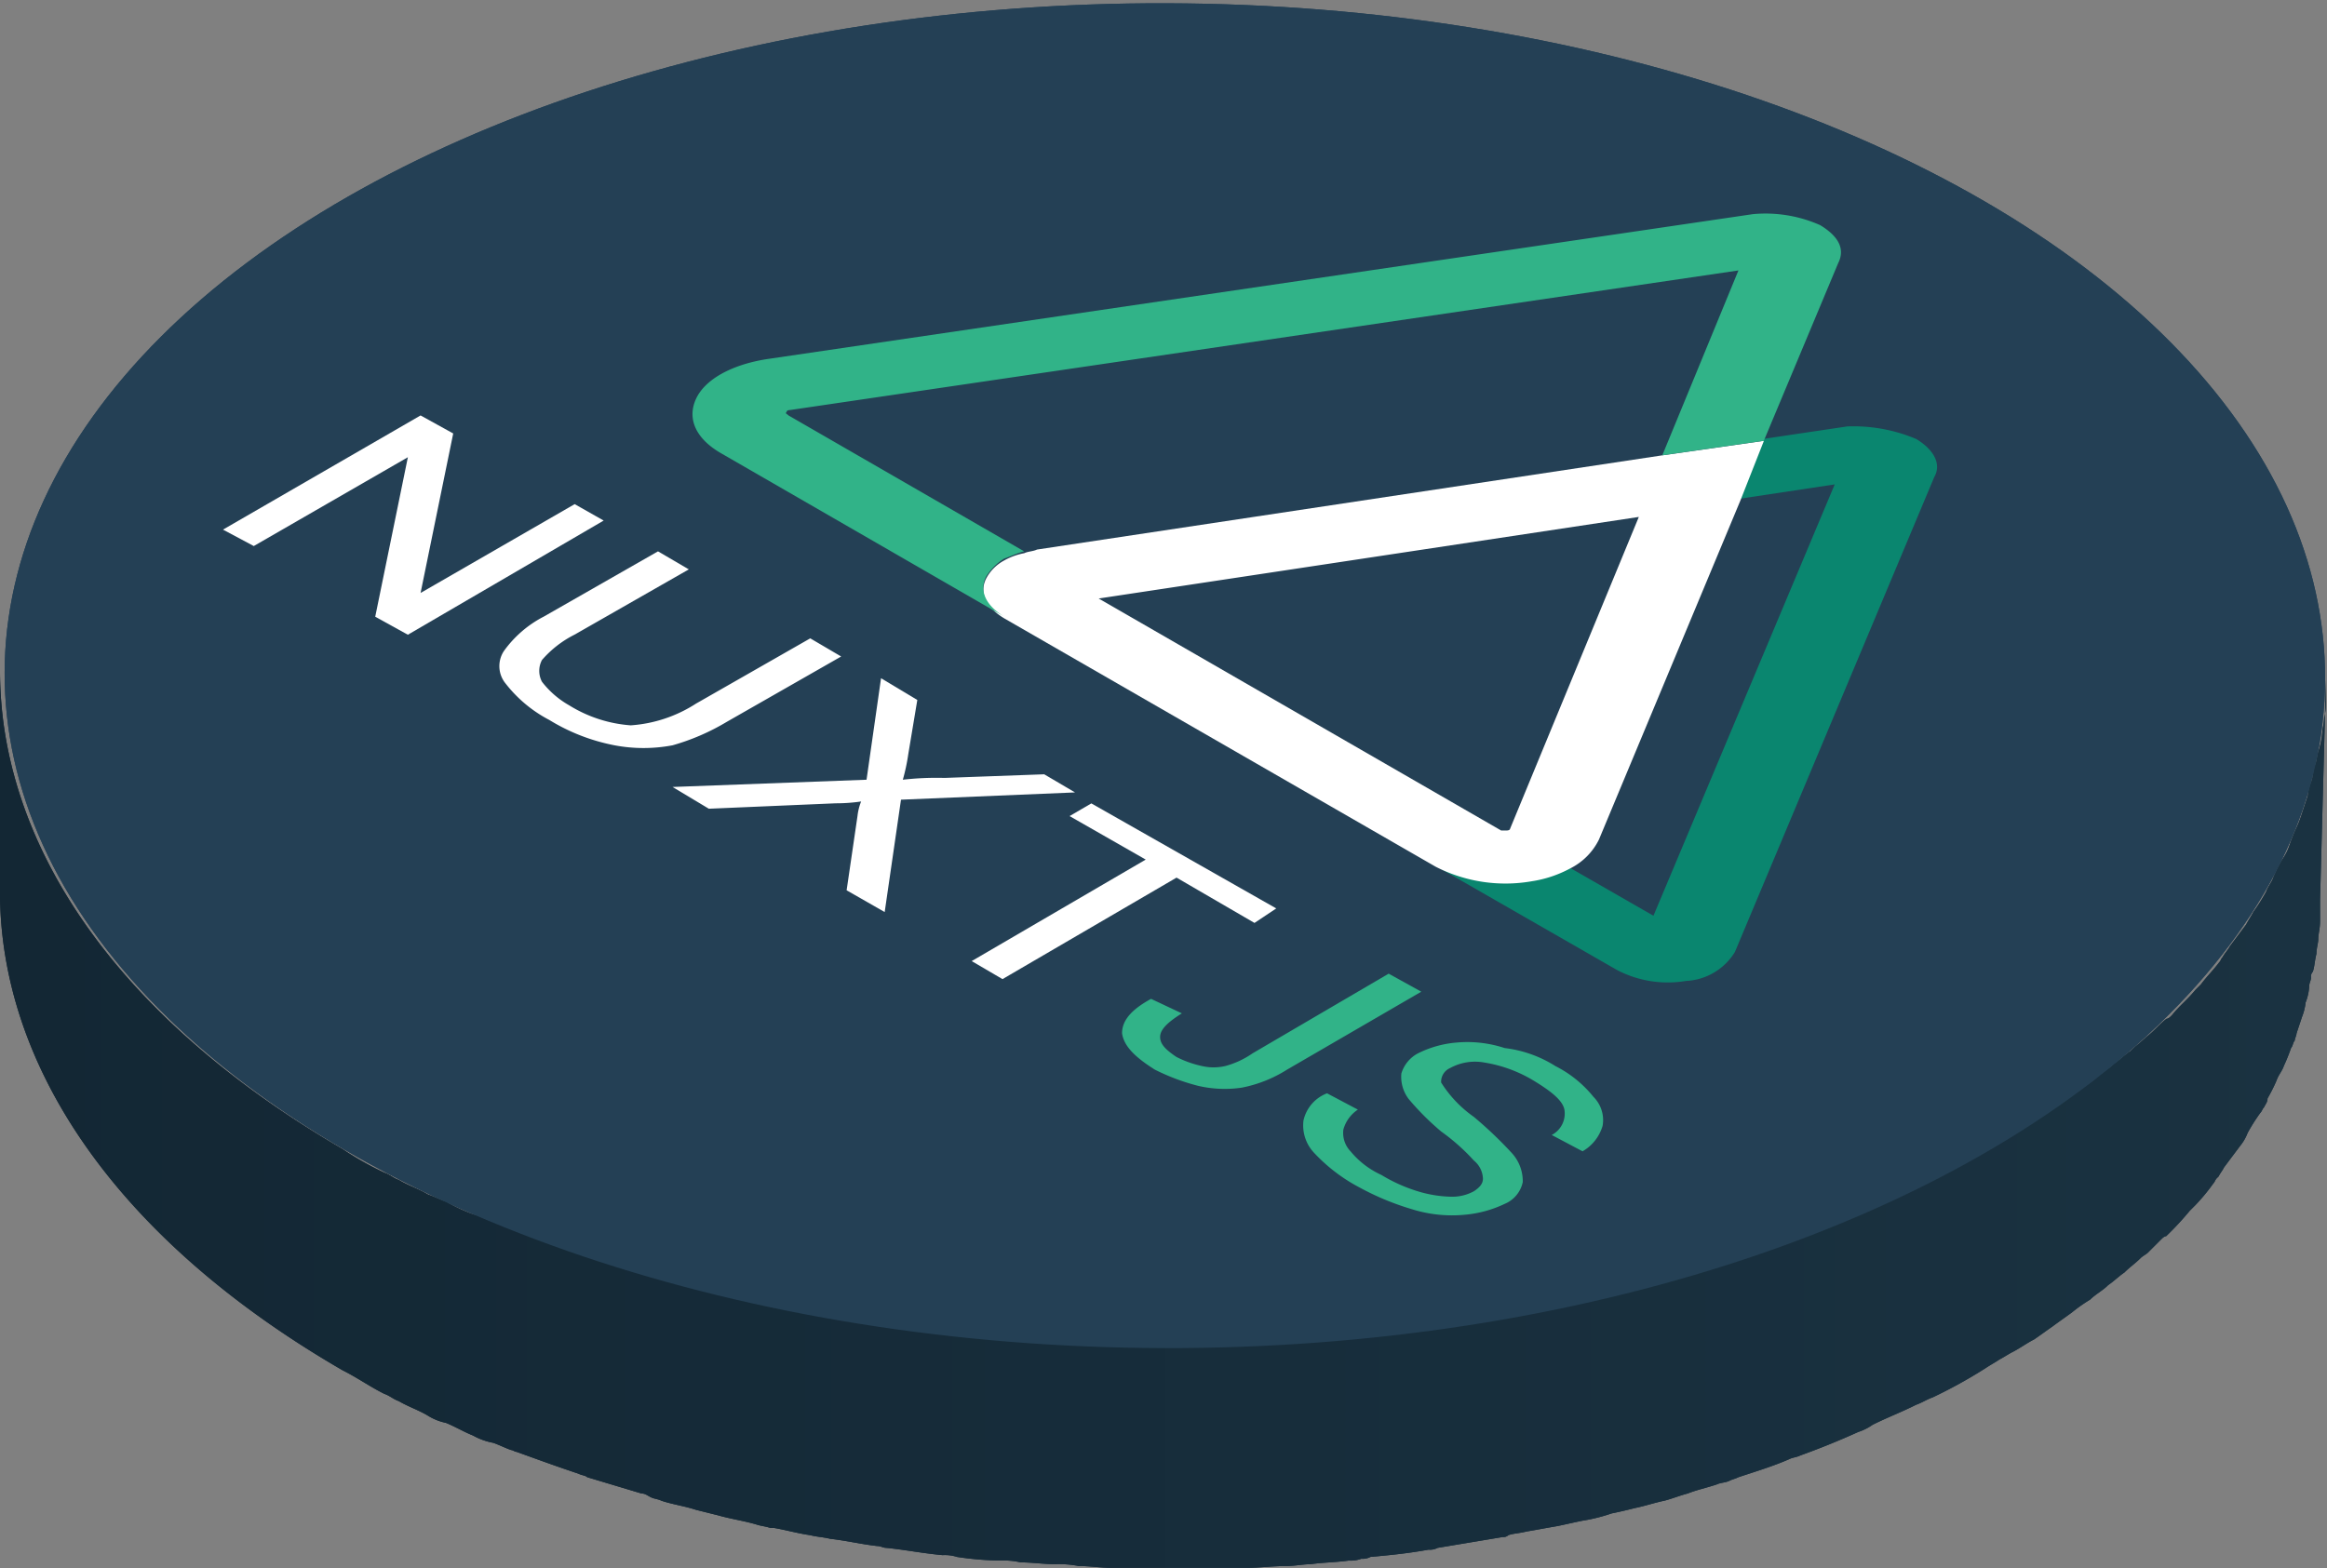 <svg xmlns="http://www.w3.org/2000/svg" xmlns:xlink="http://www.w3.org/1999/xlink" width="116.141" height="78.286" viewBox="0 0 116.141 78.286">
  <rect x="0" y="0" width="116.141" height="78.286" fill="#808080" stroke="none"/>
  <defs>
    <style>
      .cls-1 {
        fill: url(#linear-gradient);
      }

      .cls-2 {
        fill: #244055;
      }

      .cls-3 {
        fill: #fff;
      }

      .cls-4 {
        fill: #0a866f;
      }

      .cls-5 {
        fill: #31b388;
      }
    </style>
    <linearGradient id="linear-gradient" x1="0.002" y1="0.502" x2="1" y2="0.502" gradientUnits="objectBoundingBox">
      <stop offset="0" stop-color="#132734"/>
      <stop offset="1" stop-color="#1a3241"/>
    </linearGradient>
  </defs>
  <g id="Nuxt_js" data-name="Nuxt js" transform="translate(0)">
    <g id="Group_16369" data-name="Group 16369" transform="translate(0 0)">
      <g id="Group_16368" data-name="Group 16368">
        <path id="Path_22043" data-name="Path 22043" class="cls-1" d="M282.687,362.852v1a3.394,3.394,0,0,1-.09.9c0,.271-.09.543-.09.724a3.982,3.982,0,0,1-.181.9c-.09.271-.09.543-.181.724-.09.271-.09.543-.181.814a2.8,2.8,0,0,0-.181.724l-.271.814a6.238,6.238,0,0,1-.271.724,9.391,9.391,0,0,0-.362.9,2.711,2.711,0,0,1-.362.724,8.409,8.409,0,0,0-.452.9c-.09.271-.271.452-.362.724a9.546,9.546,0,0,1-.633,1c-.09.181-.271.452-.362.633l-.814,1.086c-.09.181-.271.362-.362.543-.09.091-.09.181-.181.271-.271.362-.633.724-.9,1.086l-.271.271c-.362.452-.814.814-1.176,1.267-.09.091-.181.181-.271.181-.362.271-.633.633-1,.9-.271.271-.543.452-.814.724-.271.181-.543.452-.814.633-.271.271-.633.452-.9.724a7.823,7.823,0,0,1-.9.633c-.362.271-.633.452-1,.724-.271.181-.633.452-.9.633-.362.181-.724.452-1.086.633l-1.357.814c-.9.543-1.719,1-2.624,1.448-.271.09-.543.271-.814.362a23.153,23.153,0,0,1-2.172,1,2.708,2.708,0,0,0-.724.362,27.641,27.641,0,0,1-2.9,1.176c-.181.091-.362.091-.543.181-.814.271-1.629.633-2.533.9-.362.091-.724.271-1.086.362-.452.181-.9.271-1.448.452-.362.09-.814.271-1.176.362-.452.091-1,.271-1.448.362-.362.091-.814.181-1.176.271-.452.091-1,.271-1.448.362s-.814.181-1.267.271c-.543.09-1,.181-1.538.271a5.293,5.293,0,0,1-1.176.181l-3.257.543a.815.815,0,0,0-.452.091c-1,.09-1.9.271-2.9.362-.362,0-.724.091-1.086.091-.633.09-1.267.09-1.9.181-.362,0-.814.09-1.176.09-.633,0-1.267.091-1.991.091a4.406,4.406,0,0,0-1.086.09h-5.791a9.837,9.837,0,0,1-1.629-.09,5.158,5.158,0,0,1-1.176-.091c-.633,0-1.176-.09-1.81-.09a3.392,3.392,0,0,1-1-.091c-.724-.09-1.448-.09-2.172-.181a1.54,1.54,0,0,1-.633-.09c-.9-.091-1.81-.181-2.8-.362-.181,0-.271-.091-.452-.091-.814-.09-1.538-.271-2.353-.362-.362-.091-.633-.091-1-.181a12.824,12.824,0,0,1-1.81-.362c-.271-.091-.633-.091-.9-.181-.633-.181-1.267-.271-1.991-.452l-1.086-.271c-.633-.181-1.176-.271-1.719-.452-.362-.09-.633-.181-1-.271l-2.714-.814c-.181-.091-.362-.091-.452-.181-1-.362-2.081-.724-3.076-1.086a7.089,7.089,0,0,0-1.267-.452c-.362-.09-.633-.271-1-.362a9.134,9.134,0,0,1-1.357-.633c-.271-.091-.633-.271-.9-.362-.452-.271-1-.452-1.448-.724-.271-.09-.452-.271-.724-.362a15.468,15.468,0,0,1-2.081-1.176c-9.953-5.791-15.563-13.12-16.829-20.63a19.781,19.781,0,0,1-.271-3.257v11.039c0,8.6,5.7,17.282,17.1,23.887.724.362,1.357.814,2.081,1.176.271.091.452.271.724.362.452.271,1,.452,1.448.724a2.71,2.71,0,0,0,.9.362c.452.181.9.452,1.357.633a3.242,3.242,0,0,0,1,.362c.271.09.633.271.9.362.09,0,.181.09.271.09,1,.362,1.991.724,3.076,1.086.181.091.362.091.452.181l2.714.814c.181,0,.271.09.452.181s.362.09.543.181c.543.181,1.176.271,1.719.452l1.086.271c.633.181,1.267.271,1.9.452.271.091.452.091.724.181h.181c.543.091,1.176.271,1.81.362.362.091.633.091,1,.181.814.091,1.538.271,2.353.362.181,0,.271.091.452.091h0c.9.09,1.81.271,2.8.362a1.993,1.993,0,0,1,.724.09,16.147,16.147,0,0,0,2.081.181h.09a3.713,3.713,0,0,1,1,.09c.543,0,1.176.091,1.719.091a5.161,5.161,0,0,1,1.176.09c.543,0,1.086.091,1.629.091h6.786c.633,0,1.267-.091,1.991-.091.362,0,.814-.09,1.176-.09.633-.091,1.267-.091,1.9-.181a1.539,1.539,0,0,0,.633-.091.815.815,0,0,0,.452-.091c1-.09,1.9-.181,2.9-.362a.816.816,0,0,0,.452-.09l3.257-.543a.332.332,0,0,0,.271-.091c.271-.09.543-.09.9-.181.543-.09,1-.181,1.538-.271.452-.091.814-.181,1.267-.271a8.474,8.474,0,0,0,1.448-.362c.452-.091.814-.181,1.176-.271.452-.09,1-.271,1.448-.362.362-.09.814-.271,1.176-.362.452-.181.9-.271,1.448-.452.181-.09.452-.09.633-.181s.271-.09.452-.181c.814-.271,1.719-.543,2.533-.9.181-.091.362-.091.543-.181,1-.362,1.9-.724,2.9-1.176a2.709,2.709,0,0,0,.724-.362c.724-.362,1.448-.633,2.172-1,.271-.09.543-.271.814-.362a24.386,24.386,0,0,0,2.624-1.448c.271-.181.452-.271.724-.452.181-.09.452-.271.633-.362.362-.181.724-.452,1.086-.633.271-.181.633-.452.9-.633.362-.271.633-.452,1-.724a7.82,7.82,0,0,1,.9-.633c.271-.271.633-.452.9-.724.271-.181.543-.452.814-.633.271-.271.543-.452.814-.724.09-.091.271-.181.362-.271l.633-.633c.091-.091.181-.181.271-.181a15.023,15.023,0,0,0,1.176-1.267l.271-.271a9.58,9.58,0,0,0,.9-1.086c.091-.091.091-.181.181-.271l.091-.09c.09-.181.181-.271.271-.452l.814-1.086a2.269,2.269,0,0,0,.362-.633,9.546,9.546,0,0,1,.633-1c.091-.09.091-.181.181-.271.09-.181.181-.271.181-.452a8.4,8.4,0,0,0,.452-.9c.09-.271.271-.452.362-.724a9.393,9.393,0,0,0,.362-.9c.09-.09.09-.271.181-.362,0-.091.09-.271.09-.362l.271-.814a2.8,2.8,0,0,0,.181-.724,2.642,2.642,0,0,0,.181-.814c0-.181.09-.271.09-.452a.332.332,0,0,1,.09-.271c.09-.271.09-.543.181-.9,0-.271.091-.543.091-.724,0-.271.09-.543.09-.9V373.8h0Z" transform="translate(-166.6 -328.902)"/>
        <g id="Group_16367" data-name="Group 16367" transform="translate(0.136)">
          <ellipse id="Ellipse_363" data-name="Ellipse 363" class="cls-2" cx="33.569" cy="57.908" rx="33.569" ry="57.908" transform="translate(0 67.137) rotate(-89.838)"/>
        </g>
      </g>
    </g>
    <g id="Group_16380" data-name="Group 16380" transform="translate(11.129 10.674)">
      <g id="Group_16370" data-name="Group 16370" transform="translate(13.794 16.852)">
        <path id="Path_22044" data-name="Path 22044" class="cls-3" d="M211.205,361.048l-5.7,3.257a11.194,11.194,0,0,1-2.714,1.176,7.75,7.75,0,0,1-2.9,0,9.724,9.724,0,0,1-3.257-1.267,6.66,6.66,0,0,1-2.172-1.81,1.367,1.367,0,0,1-.09-1.629,5.609,5.609,0,0,1,1.991-1.719l5.7-3.257,1.538.9-5.7,3.257a5.3,5.3,0,0,0-1.629,1.267,1.154,1.154,0,0,0,0,1.086,4.523,4.523,0,0,0,1.357,1.176,6.739,6.739,0,0,0,3.076,1,6.87,6.87,0,0,0,3.257-1.086l5.7-3.257Z" transform="translate(-194.145 -355.8)"/>
      </g>
      <g id="Group_16371" data-name="Group 16371" transform="translate(22.439 23.186)">
        <path id="Path_22045" data-name="Path 22045" class="cls-3" d="M223.787,368.5l-8.686.362-.814,5.61-1.9-1.086.543-3.71a2.8,2.8,0,0,1,.181-.724,8.6,8.6,0,0,1-1.267.091l-6.334.271-1.81-1.086,9.681-.362.724-5.067,1.81,1.086-.452,2.714a9.61,9.61,0,0,1-.271,1.267,14.679,14.679,0,0,1,2.081-.09l4.976-.181Z" transform="translate(-203.7 -362.8)"/>
      </g>
      <g id="Group_16376" data-name="Group 16376" transform="translate(37.369 10.609)">
        <g id="Group_16372" data-name="Group 16372" transform="translate(0 18.82)">
          <path id="Path_22046" data-name="Path 22046" class="cls-3" d="M235.4,374.948l-1.086.724-3.891-2.262-8.686,5.067-1.538-.9,8.686-5.067-3.8-2.172,1.086-.633Z" transform="translate(-220.2 -369.7)"/>
        </g>
        <g id="Group_16373" data-name="Group 16373" transform="translate(23.073)">
          <path id="Path_22047" data-name="Path 22047" class="cls-4" d="M269.768,349.533c.9.543,1.267,1.267.9,1.9L260.72,375.14a3.025,3.025,0,0,1-2.443,1.448,5.469,5.469,0,0,1-3.438-.543L245.7,370.8a7.637,7.637,0,0,0,4.8.724,5.873,5.873,0,0,0,1.9-.633l4.253,2.443L265.7,351.8l-4.8.724,1.176-2.986,4.253-.633A8.05,8.05,0,0,1,269.768,349.533Z" transform="translate(-245.7 -348.9)"/>
        </g>
        <g id="Group_16374" data-name="Group 16374" transform="translate(7.51 27.325)">
          <path id="Path_22048" data-name="Path 22048" class="cls-5" d="M243.429,380l-6.7,3.891a6.569,6.569,0,0,1-2.262.9,5.856,5.856,0,0,1-2.172-.09,10.61,10.61,0,0,1-2.172-.814c-1-.633-1.538-1.176-1.629-1.81,0-.633.452-1.176,1.448-1.719l1.538.724c-.724.452-1.086.814-1.086,1.176s.271.633.814,1a5.231,5.231,0,0,0,1.267.452,2.574,2.574,0,0,0,1.176,0,4.359,4.359,0,0,0,1.357-.633L241.8,379.1Z" transform="translate(-228.5 -379.1)"/>
        </g>
        <g id="Group_16375" data-name="Group 16375" transform="translate(16.535 30.73)">
          <path id="Path_22049" data-name="Path 22049" class="cls-5" d="M251.075,384.073a5.8,5.8,0,0,1,1.9,1.538,1.632,1.632,0,0,1,.452,1.448,2.16,2.16,0,0,1-1,1.267l-1.538-.814a1.205,1.205,0,0,0,.633-1.267c-.09-.452-.633-.9-1.538-1.448a6.824,6.824,0,0,0-2.443-.9,2.581,2.581,0,0,0-1.719.271.745.745,0,0,0-.452.724A5.976,5.976,0,0,0,247,386.606a20.231,20.231,0,0,1,1.9,1.81,2.081,2.081,0,0,1,.543,1.448,1.516,1.516,0,0,1-.9,1.086,5.78,5.78,0,0,1-1.991.543,6.671,6.671,0,0,1-2.624-.271,13.355,13.355,0,0,1-2.624-1.086,8.519,8.519,0,0,1-2.262-1.719,1.994,1.994,0,0,1-.543-1.629,1.891,1.891,0,0,1,1.176-1.357l1.538.814a1.752,1.752,0,0,0-.724,1,1.33,1.33,0,0,0,.362,1.086,4.305,4.305,0,0,0,1.538,1.176,7.978,7.978,0,0,0,1.81.814,6.083,6.083,0,0,0,1.629.271,2.264,2.264,0,0,0,1.176-.271c.271-.181.452-.362.452-.633a1.222,1.222,0,0,0-.452-.9,10.188,10.188,0,0,0-1.629-1.448,13.244,13.244,0,0,1-1.629-1.629,1.832,1.832,0,0,1-.362-1.267,1.684,1.684,0,0,1,.814-1,5.25,5.25,0,0,1,1.9-.543,5.965,5.965,0,0,1,2.443.271A6.079,6.079,0,0,1,251.075,384.073Z" transform="translate(-238.475 -382.863)"/>
        </g>
      </g>
      <g id="Group_16377" data-name="Group 16377" transform="translate(37.954 11.333)">
        <path id="Path_22050" data-name="Path 22050" class="cls-3" d="M251.568,369.606a3.189,3.189,0,0,1-1.448,1.448,5.874,5.874,0,0,1-1.9.633,7.637,7.637,0,0,1-4.8-.724l-21.535-12.4c-.9-.543-1.267-1.267-.9-1.991a2.169,2.169,0,0,1,.9-.9,3.241,3.241,0,0,1,1-.362c.181-.09.452-.09.633-.181l31.216-4.705,5.067-.724-1.176,2.986Zm-4.615-.452c.181,0,.181-.091.181-.091l6.424-15.563L226.6,357.572l20.087,11.582h.271" transform="translate(-220.847 -349.7)"/>
      </g>
      <g id="Group_16378" data-name="Group 16378" transform="translate(23.445)">
        <path id="Path_22051" data-name="Path 22051" class="cls-5" d="M261.08,337.74c.9.543,1.267,1.176.9,1.9l-3.71,8.867-5.067.724,3.8-9.229-47.322,6.967s-.181,0-.181.09c-.09.09,0,.09.09.181l11.763,6.786c-.362.09-.724.271-1,.362a2.875,2.875,0,0,0-.9.9c-.362.724,0,1.448.9,1.991l-14.115-8.143c-1.267-.724-1.719-1.719-1.267-2.714s1.81-1.719,3.529-1.991l49.222-7.239A6.717,6.717,0,0,1,261.08,337.74Z" transform="translate(-204.811 -337.175)"/>
      </g>
      <g id="Group_16379" data-name="Group 16379" transform="translate(0 10.066)">
        <path id="Path_22052" data-name="Path 22052" class="cls-3" d="M197.9,353.548l-9.772,5.7-1.629-.9,1.629-7.962-7.691,4.434L178.9,354l9.862-5.7,1.629.9-1.629,7.962,7.691-4.434Z" transform="translate(-178.9 -348.3)"/>
      </g>
    </g>
    <g id="Group_16383" data-name="Group 16383" transform="translate(0 0)">
      <g id="Group_16382" data-name="Group 16382">
        <path id="Path_22053" data-name="Path 22053" class="cls-1" d="M282.687,362.852v1a3.394,3.394,0,0,1-.09.9c0,.271-.09.543-.09.724a3.982,3.982,0,0,1-.181.9c-.09.271-.09.543-.181.724-.09.271-.09.543-.181.814a2.8,2.8,0,0,0-.181.724l-.271.814a6.238,6.238,0,0,1-.271.724,9.391,9.391,0,0,0-.362.9,2.711,2.711,0,0,1-.362.724,8.409,8.409,0,0,0-.452.9c-.09.271-.271.452-.362.724a9.546,9.546,0,0,1-.633,1c-.09.181-.271.452-.362.633l-.814,1.086c-.09.181-.271.362-.362.543-.09.091-.09.181-.181.271-.271.362-.633.724-.9,1.086l-.271.271c-.362.452-.814.814-1.176,1.267-.09.091-.181.181-.271.181-.362.271-.633.633-1,.9-.271.271-.543.452-.814.724-.271.181-.543.452-.814.633-.271.271-.633.452-.9.724a7.823,7.823,0,0,1-.9.633c-.362.271-.633.452-1,.724-.271.181-.633.452-.9.633-.362.181-.724.452-1.086.633l-1.357.814c-.9.543-1.719,1-2.624,1.448-.271.09-.543.271-.814.362a23.153,23.153,0,0,1-2.172,1,2.708,2.708,0,0,0-.724.362,27.641,27.641,0,0,1-2.9,1.176c-.181.091-.362.091-.543.181-.814.271-1.629.633-2.533.9-.362.091-.724.271-1.086.362-.452.181-.9.271-1.448.452-.362.09-.814.271-1.176.362-.452.091-1,.271-1.448.362-.362.091-.814.181-1.176.271-.452.091-1,.271-1.448.362s-.814.181-1.267.271c-.543.09-1,.181-1.538.271a5.293,5.293,0,0,1-1.176.181l-3.257.543a.815.815,0,0,0-.452.091c-1,.09-1.9.271-2.9.362-.362,0-.724.091-1.086.091-.633.09-1.267.09-1.9.181-.362,0-.814.09-1.176.09-.633,0-1.267.091-1.991.091a4.406,4.406,0,0,0-1.086.09h-5.791a9.837,9.837,0,0,1-1.629-.09,5.158,5.158,0,0,1-1.176-.091c-.633,0-1.176-.09-1.81-.09a3.392,3.392,0,0,1-1-.091c-.724-.09-1.448-.09-2.172-.181a1.54,1.54,0,0,1-.633-.09c-.9-.091-1.81-.181-2.8-.362-.181,0-.271-.091-.452-.091-.814-.09-1.538-.271-2.353-.362-.362-.091-.633-.091-1-.181a12.824,12.824,0,0,1-1.81-.362c-.271-.091-.633-.091-.9-.181-.633-.181-1.267-.271-1.991-.452l-1.086-.271c-.633-.181-1.176-.271-1.719-.452-.362-.09-.633-.181-1-.271l-2.714-.814c-.181-.091-.362-.091-.452-.181-1-.362-2.081-.724-3.076-1.086a7.089,7.089,0,0,0-1.267-.452c-.362-.09-.633-.271-1-.362a9.134,9.134,0,0,1-1.357-.633c-.271-.091-.633-.271-.9-.362-.452-.271-1-.452-1.448-.724-.271-.09-.452-.271-.724-.362a15.468,15.468,0,0,1-2.081-1.176c-9.953-5.791-15.563-13.12-16.829-20.63a19.781,19.781,0,0,1-.271-3.257v11.039c0,8.6,5.7,17.282,17.1,23.887.724.362,1.357.814,2.081,1.176.271.091.452.271.724.362.452.271,1,.452,1.448.724a2.71,2.71,0,0,0,.9.362c.452.181.9.452,1.357.633a3.242,3.242,0,0,0,1,.362c.271.09.633.271.9.362.09,0,.181.09.271.09,1,.362,1.991.724,3.076,1.086.181.091.362.091.452.181l2.714.814c.181,0,.271.09.452.181s.362.09.543.181c.543.181,1.176.271,1.719.452l1.086.271c.633.181,1.267.271,1.9.452.271.091.452.091.724.181h.181c.543.091,1.176.271,1.81.362.362.091.633.091,1,.181.814.091,1.538.271,2.353.362.181,0,.271.091.452.091h0c.9.09,1.81.271,2.8.362a1.993,1.993,0,0,1,.724.09,16.147,16.147,0,0,0,2.081.181h.09a3.713,3.713,0,0,1,1,.09c.543,0,1.176.091,1.719.091a5.161,5.161,0,0,1,1.176.09c.543,0,1.086.091,1.629.091h6.786c.633,0,1.267-.091,1.991-.091.362,0,.814-.09,1.176-.09.633-.091,1.267-.091,1.9-.181a1.539,1.539,0,0,0,.633-.091.815.815,0,0,0,.452-.091c1-.09,1.9-.181,2.9-.362a.816.816,0,0,0,.452-.09l3.257-.543a.332.332,0,0,0,.271-.091c.271-.09.543-.09.9-.181.543-.09,1-.181,1.538-.271.452-.091.814-.181,1.267-.271a8.474,8.474,0,0,0,1.448-.362c.452-.091.814-.181,1.176-.271.452-.09,1-.271,1.448-.362.362-.09.814-.271,1.176-.362.452-.181.9-.271,1.448-.452.181-.09.452-.09.633-.181s.271-.09.452-.181c.814-.271,1.719-.543,2.533-.9.181-.091.362-.091.543-.181,1-.362,1.9-.724,2.9-1.176a2.709,2.709,0,0,0,.724-.362c.724-.362,1.448-.633,2.172-1,.271-.09.543-.271.814-.362a24.386,24.386,0,0,0,2.624-1.448c.271-.181.452-.271.724-.452.181-.09.452-.271.633-.362.362-.181.724-.452,1.086-.633.271-.181.633-.452.9-.633.362-.271.633-.452,1-.724a7.82,7.82,0,0,1,.9-.633c.271-.271.633-.452.9-.724.271-.181.543-.452.814-.633.271-.271.543-.452.814-.724.09-.091.271-.181.362-.271l.633-.633c.091-.091.181-.181.271-.181a15.023,15.023,0,0,0,1.176-1.267l.271-.271a9.58,9.58,0,0,0,.9-1.086c.091-.091.091-.181.181-.271l.091-.09c.09-.181.181-.271.271-.452l.814-1.086a2.269,2.269,0,0,0,.362-.633,9.546,9.546,0,0,1,.633-1c.091-.09.091-.181.181-.271.09-.181.181-.271.181-.452a8.4,8.4,0,0,0,.452-.9c.09-.271.271-.452.362-.724a9.393,9.393,0,0,0,.362-.9c.09-.09.09-.271.181-.362,0-.091.09-.271.09-.362l.271-.814a2.8,2.8,0,0,0,.181-.724,2.642,2.642,0,0,0,.181-.814c0-.181.09-.271.09-.452a.332.332,0,0,1,.09-.271c.09-.271.09-.543.181-.9,0-.271.091-.543.091-.724,0-.271.09-.543.09-.9V373.8h0Z" transform="translate(-166.6 -328.902)"/>
        <g id="Group_16381" data-name="Group 16381" transform="translate(0.136)">
          <ellipse id="Ellipse_364" data-name="Ellipse 364" class="cls-2" cx="33.569" cy="57.908" rx="33.569" ry="57.908" transform="translate(0 67.137) rotate(-89.838)"/>
        </g>
      </g>
    </g>
    <g id="Group_16394" data-name="Group 16394" transform="translate(11.129 10.674)">
      <g id="Group_16384" data-name="Group 16384" transform="translate(13.794 16.852)">
        <path id="Path_22054" data-name="Path 22054" class="cls-3" d="M211.205,361.048l-5.7,3.257a11.194,11.194,0,0,1-2.714,1.176,7.75,7.75,0,0,1-2.9,0,9.724,9.724,0,0,1-3.257-1.267,6.66,6.66,0,0,1-2.172-1.81,1.367,1.367,0,0,1-.09-1.629,5.609,5.609,0,0,1,1.991-1.719l5.7-3.257,1.538.9-5.7,3.257a5.3,5.3,0,0,0-1.629,1.267,1.154,1.154,0,0,0,0,1.086,4.523,4.523,0,0,0,1.357,1.176,6.739,6.739,0,0,0,3.076,1,6.87,6.87,0,0,0,3.257-1.086l5.7-3.257Z" transform="translate(-194.145 -355.8)"/>
      </g>
      <g id="Group_16385" data-name="Group 16385" transform="translate(22.439 23.186)">
        <path id="Path_22055" data-name="Path 22055" class="cls-3" d="M223.787,368.5l-8.686.362-.814,5.61-1.9-1.086.543-3.71a2.8,2.8,0,0,1,.181-.724,8.6,8.6,0,0,1-1.267.091l-6.334.271-1.81-1.086,9.681-.362.724-5.067,1.81,1.086-.452,2.714a9.61,9.61,0,0,1-.271,1.267,14.679,14.679,0,0,1,2.081-.09l4.976-.181Z" transform="translate(-203.7 -362.8)"/>
      </g>
      <g id="Group_16390" data-name="Group 16390" transform="translate(37.369 10.609)">
        <g id="Group_16386" data-name="Group 16386" transform="translate(0 18.82)">
          <path id="Path_22056" data-name="Path 22056" class="cls-3" d="M235.4,374.948l-1.086.724-3.891-2.262-8.686,5.067-1.538-.9,8.686-5.067-3.8-2.172,1.086-.633Z" transform="translate(-220.2 -369.7)"/>
        </g>
        <g id="Group_16387" data-name="Group 16387" transform="translate(23.073)">
          <path id="Path_22057" data-name="Path 22057" class="cls-4" d="M269.768,349.533c.9.543,1.267,1.267.9,1.9L260.72,375.14a3.025,3.025,0,0,1-2.443,1.448,5.469,5.469,0,0,1-3.438-.543L245.7,370.8a7.637,7.637,0,0,0,4.8.724,5.873,5.873,0,0,0,1.9-.633l4.253,2.443L265.7,351.8l-4.8.724,1.176-2.986,4.253-.633A8.05,8.05,0,0,1,269.768,349.533Z" transform="translate(-245.7 -348.9)"/>
        </g>
        <g id="Group_16388" data-name="Group 16388" transform="translate(7.51 27.325)">
          <path id="Path_22058" data-name="Path 22058" class="cls-5" d="M243.429,380l-6.7,3.891a6.569,6.569,0,0,1-2.262.9,5.856,5.856,0,0,1-2.172-.09,10.61,10.61,0,0,1-2.172-.814c-1-.633-1.538-1.176-1.629-1.81,0-.633.452-1.176,1.448-1.719l1.538.724c-.724.452-1.086.814-1.086,1.176s.271.633.814,1a5.231,5.231,0,0,0,1.267.452,2.574,2.574,0,0,0,1.176,0,4.359,4.359,0,0,0,1.357-.633L241.8,379.1Z" transform="translate(-228.5 -379.1)"/>
        </g>
        <g id="Group_16389" data-name="Group 16389" transform="translate(16.535 30.73)">
          <path id="Path_22059" data-name="Path 22059" class="cls-5" d="M251.075,384.073a5.8,5.8,0,0,1,1.9,1.538,1.632,1.632,0,0,1,.452,1.448,2.16,2.16,0,0,1-1,1.267l-1.538-.814a1.205,1.205,0,0,0,.633-1.267c-.09-.452-.633-.9-1.538-1.448a6.824,6.824,0,0,0-2.443-.9,2.581,2.581,0,0,0-1.719.271.745.745,0,0,0-.452.724A5.976,5.976,0,0,0,247,386.606a20.231,20.231,0,0,1,1.9,1.81,2.081,2.081,0,0,1,.543,1.448,1.516,1.516,0,0,1-.9,1.086,5.78,5.78,0,0,1-1.991.543,6.671,6.671,0,0,1-2.624-.271,13.355,13.355,0,0,1-2.624-1.086,8.519,8.519,0,0,1-2.262-1.719,1.994,1.994,0,0,1-.543-1.629,1.891,1.891,0,0,1,1.176-1.357l1.538.814a1.752,1.752,0,0,0-.724,1,1.33,1.33,0,0,0,.362,1.086,4.305,4.305,0,0,0,1.538,1.176,7.978,7.978,0,0,0,1.81.814,6.083,6.083,0,0,0,1.629.271,2.264,2.264,0,0,0,1.176-.271c.271-.181.452-.362.452-.633a1.222,1.222,0,0,0-.452-.9,10.188,10.188,0,0,0-1.629-1.448,13.244,13.244,0,0,1-1.629-1.629,1.832,1.832,0,0,1-.362-1.267,1.684,1.684,0,0,1,.814-1,5.25,5.25,0,0,1,1.9-.543,5.965,5.965,0,0,1,2.443.271A6.079,6.079,0,0,1,251.075,384.073Z" transform="translate(-238.475 -382.863)"/>
        </g>
      </g>
      <g id="Group_16391" data-name="Group 16391" transform="translate(37.954 11.333)">
        <path id="Path_22060" data-name="Path 22060" class="cls-3" d="M251.568,369.606a3.189,3.189,0,0,1-1.448,1.448,5.874,5.874,0,0,1-1.9.633,7.637,7.637,0,0,1-4.8-.724l-21.535-12.4c-.9-.543-1.267-1.267-.9-1.991a2.169,2.169,0,0,1,.9-.9,3.241,3.241,0,0,1,1-.362c.181-.09.452-.09.633-.181l31.216-4.705,5.067-.724-1.176,2.986Zm-4.615-.452c.181,0,.181-.091.181-.091l6.424-15.563L226.6,357.572l20.087,11.582h.271" transform="translate(-220.847 -349.7)"/>
      </g>
      <g id="Group_16392" data-name="Group 16392" transform="translate(23.445)">
        <path id="Path_22061" data-name="Path 22061" class="cls-5" d="M261.08,337.74c.9.543,1.267,1.176.9,1.9l-3.71,8.867-5.067.724,3.8-9.229-47.322,6.967s-.181,0-.181.09c-.09.09,0,.09.09.181l11.763,6.786c-.362.09-.724.271-1,.362a2.875,2.875,0,0,0-.9.9c-.362.724,0,1.448.9,1.991l-14.115-8.143c-1.267-.724-1.719-1.719-1.267-2.714s1.81-1.719,3.529-1.991l49.222-7.239A6.717,6.717,0,0,1,261.08,337.74Z" transform="translate(-204.811 -337.175)"/>
      </g>
      <g id="Group_16393" data-name="Group 16393" transform="translate(0 10.066)">
        <path id="Path_22062" data-name="Path 22062" class="cls-3" d="M197.9,353.548l-9.772,5.7-1.629-.9,1.629-7.962-7.691,4.434L178.9,354l9.862-5.7,1.629.9-1.629,7.962,7.691-4.434Z" transform="translate(-178.9 -348.3)"/>
      </g>
    </g>
  </g>
</svg>
